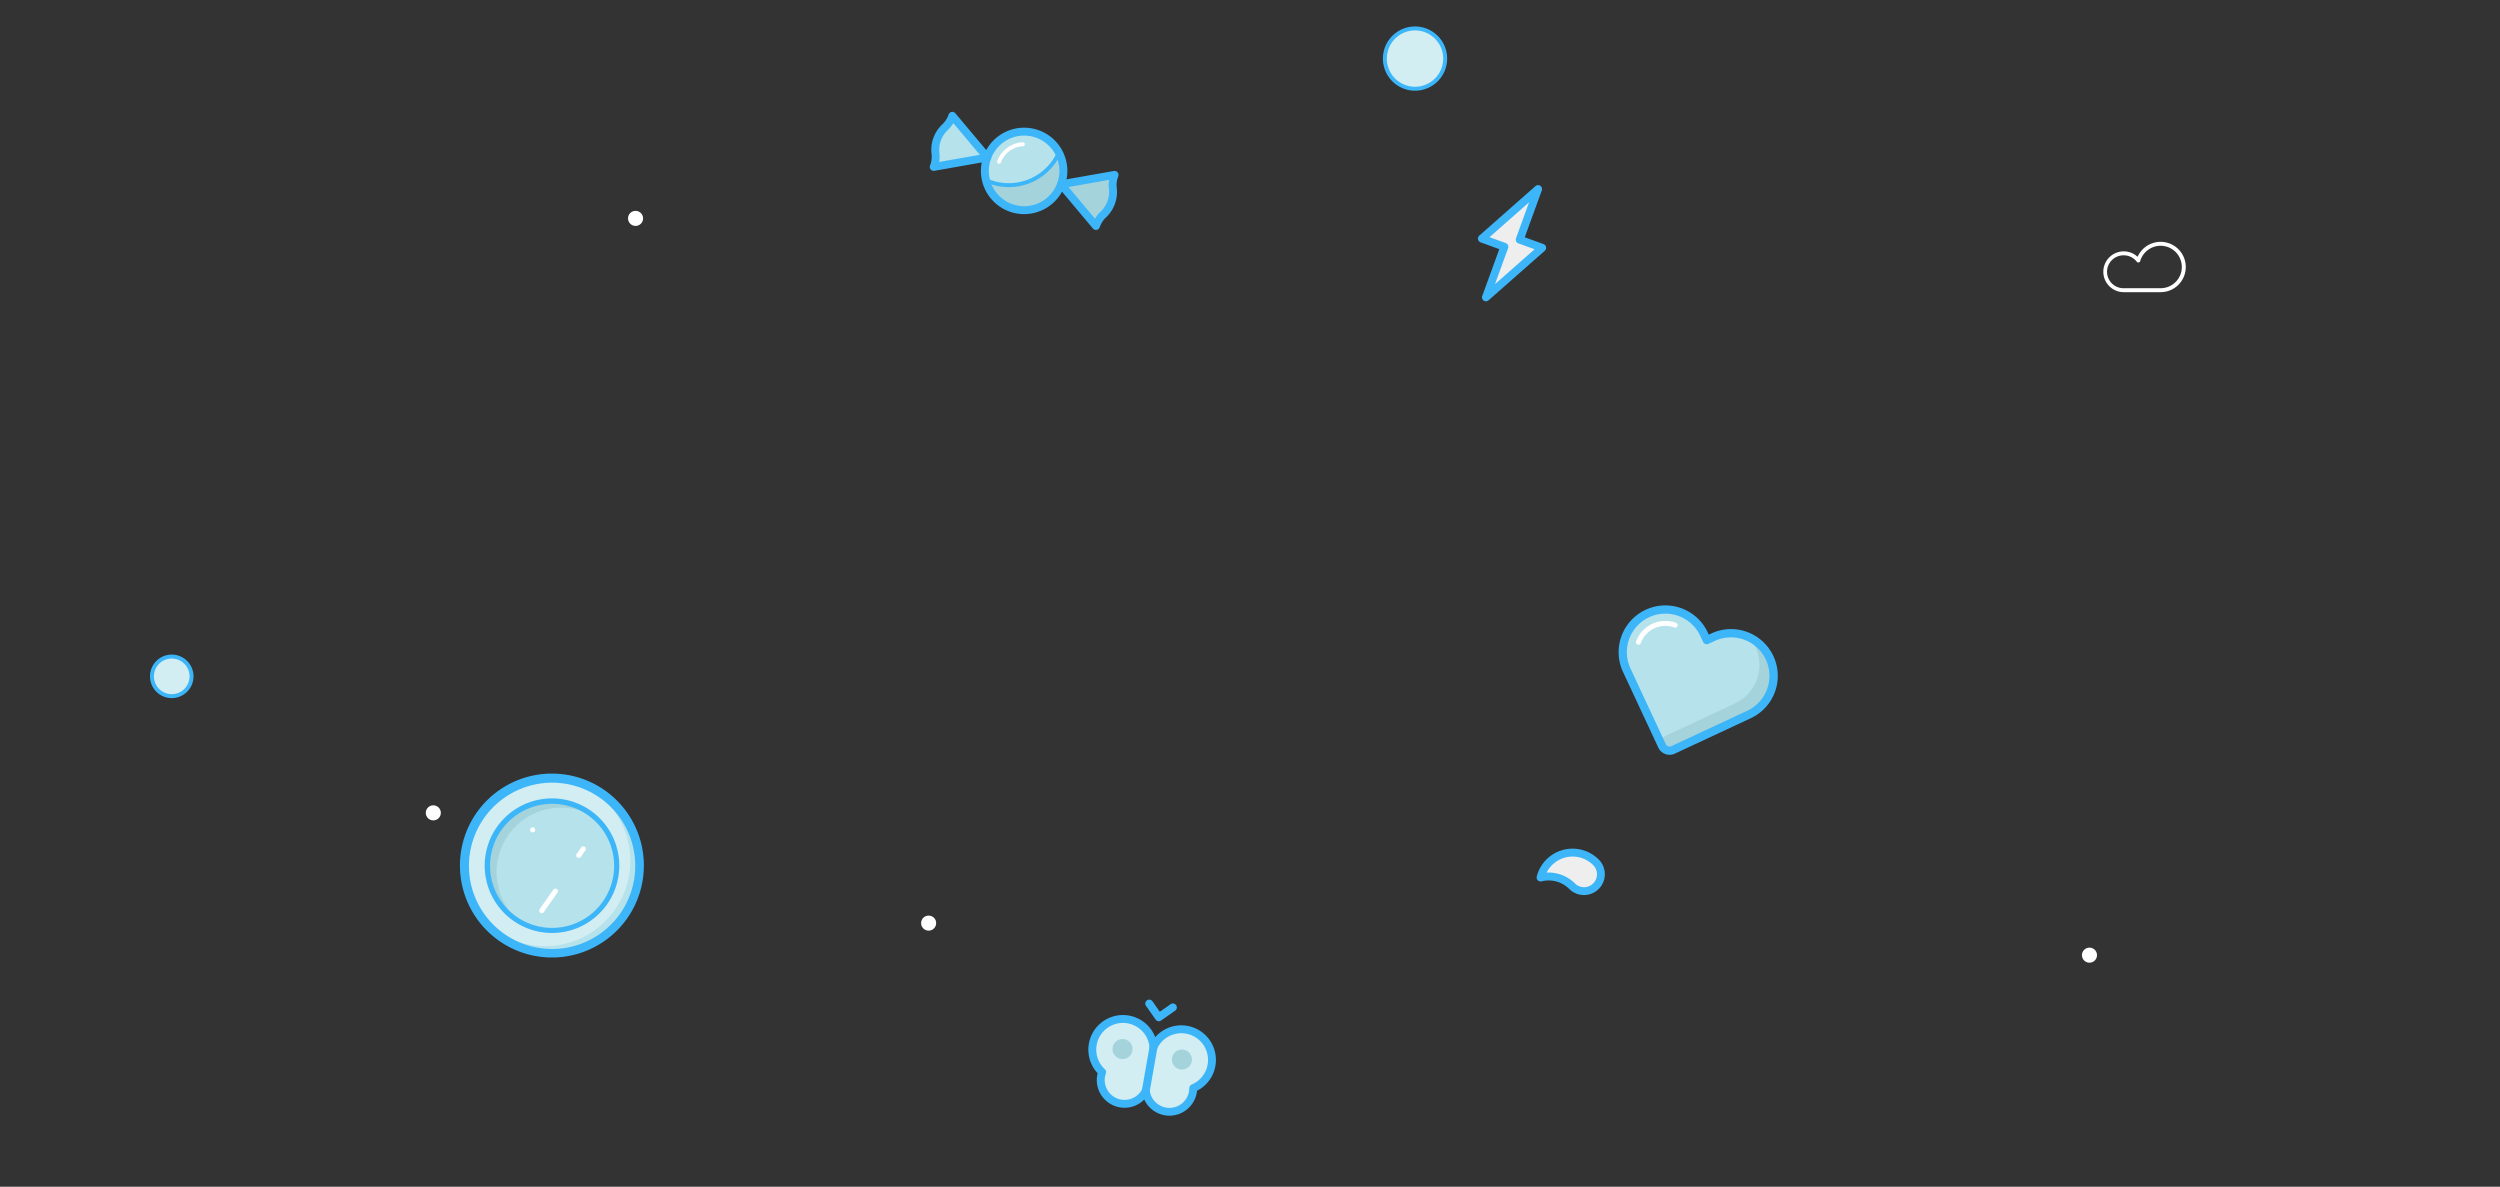 <svg id="Layer_3" data-name="Layer 3" xmlns="http://www.w3.org/2000/svg" width="632" height="300" viewBox="0 0 632 300"><rect x="0" y="0" width="632" height="300" fill="#333333" stroke="none"/><defs><style>.cls-1{fill:#eee;}.cls-2{fill:#3db6f9;}.cls-3{fill:#fff;}.cls-4{fill:#b6e3eb;}.cls-5{fill:#a4d3dc;}.cls-6{fill:#d3eef3;}</style></defs><polygon class="cls-1" points="389.859 62.646 384.177 60.578 388.83 47.794 374.621 60.317 380.302 62.385 375.65 75.169 389.859 62.646"/><path class="cls-2" d="M375.649,76.169a1,1,0,0,1-.939-1.342l4.311-11.844-4.742-1.727a1,1,0,0,1-.319-1.689l14.209-12.523a1,1,0,0,1,1.6,1.092L385.459,59.98l4.742,1.726a1,1,0,0,1,.32,1.69l-14.21,12.523A1,1,0,0,1,375.649,76.169Zm.9-16.215,4.1,1.492a1,1,0,0,1,.6,1.282l-3.311,9.1,10-8.816-4.1-1.492a1,1,0,0,1-.6-1.282l3.311-9.1Z"/><circle class="cls-3" cx="528.221" cy="241.464" r="1.905"/><circle class="cls-3" cx="234.759" cy="233.363" r="1.905"/><circle class="cls-3" cx="109.541" cy="205.49" r="1.905"/><path class="cls-3" d="M546.2,73.861h-9.315a5.158,5.158,0,1,1,3.5-8.941,6.362,6.362,0,1,1,5.814,8.941Zm-9.315-9.315a4.158,4.158,0,1,0,0,8.315H546.2A5.364,5.364,0,1,0,541.048,66a.5.5,0,0,1-.876.166A4.131,4.131,0,0,0,536.881,64.546Z"/><path class="cls-4" d="M421.352,189.642a2.106,2.106,0,0,1-1.189-1.09l-8.922-19.13a10.778,10.778,0,0,1,5.213-14.321h0a10.777,10.777,0,0,1,14.32,5.212l.7,1.508,1.508-.7a10.776,10.776,0,1,1,9.108,19.532l-19.13,8.922A2.111,2.111,0,0,1,421.352,189.642Z"/><path class="cls-5" d="M447.306,166.331a10.69,10.69,0,0,0-4.971-5.1,10.861,10.861,0,0,1,1.443,2.3,10.775,10.775,0,0,1-5.212,14.32l-19.13,8.921c-.029.013-.058.023-.087.035l.814,1.745a2.108,2.108,0,0,0,2.8,1.02l19.13-8.922a10.774,10.774,0,0,0,5.212-14.319Z"/><path class="cls-2" d="M422.074,190.812a3.158,3.158,0,0,1-2.855-1.82l-8.922-19.13a11.818,11.818,0,0,1,21.422-9.989l.262.564.564-.263a11.818,11.818,0,1,1,9.989,21.421l-19.13,8.921A3.15,3.15,0,0,1,422.074,190.812ZM421,155.129a9.737,9.737,0,0,0-8.815,13.852l8.921,19.131a1.068,1.068,0,0,0,.6.55h0a1.071,1.071,0,0,0,.815-.036l19.13-8.921a9.734,9.734,0,1,0-8.227-17.644l-1.508.7a1.041,1.041,0,0,1-1.385-.5l-.7-1.508A9.759,9.759,0,0,0,421,155.129Z"/><path class="cls-3" d="M414.2,162.981a.6.6,0,0,1-.214-.038.624.624,0,0,1-.373-.8,7.85,7.85,0,0,1,10.063-4.693.625.625,0,1,1-.428,1.174,6.6,6.6,0,0,0-8.461,3.946A.624.624,0,0,1,414.2,162.981Z"/><path class="cls-1" d="M403.451,217.985h0a8.343,8.343,0,0,0-13.987,3.849,8.334,8.334,0,0,1,7.95,2.188h0a4.269,4.269,0,0,0,6.037-6.037Z"/><path class="cls-2" d="M400.433,226.271a5.233,5.233,0,0,1-3.726-1.542,7.377,7.377,0,0,0-7-1.925,1,1,0,0,1-1.215-1.214,9.343,9.343,0,0,1,15.664-4.313,5.268,5.268,0,0,1-3.725,8.994Zm-8.94-5.689a9.393,9.393,0,0,1,6.628,2.732,3.269,3.269,0,1,0,4.623-4.623,7.344,7.344,0,0,0-11.76,1.905C391.154,220.587,391.324,220.582,391.493,220.582Z"/><path class="cls-6" d="M306.267,269.3a7.747,7.747,0,0,0-14.664-4.59,7.747,7.747,0,1,0-12.99,6.32,6.109,6.109,0,0,0-.253.959,6.017,6.017,0,0,0,11.3,3.752,6.016,6.016,0,0,0,11.99-.649A7.741,7.741,0,0,0,306.267,269.3Z"/><path class="cls-2" d="M295.635,282.046a6.94,6.94,0,0,1-1.22-.108,7.066,7.066,0,0,1-5.15-3.974,7.013,7.013,0,0,1-11.89-6.154q.045-.251.108-.5a8.747,8.747,0,1,1,14.561-9.11,8.748,8.748,0,0,1,15.207,7.27h0a8.713,8.713,0,0,1-4.639,6.27c-.017.172-.041.341-.07.508A7.03,7.03,0,0,1,295.635,282.046Zm-5.978-7.31a.95.95,0,0,1,.175.016,1,1,0,0,1,.819.867,5.016,5.016,0,0,0,10-.544,1,1,0,0,1,.61-.909,6.729,6.729,0,0,0,4.024-5.044h0a6.747,6.747,0,0,0-12.771-4,1,1,0,0,1-1.905-.336,6.747,6.747,0,1,0-11.312,5.506,1,1,0,0,1,.262,1.064,5.132,5.132,0,0,0-.211.8,5.016,5.016,0,0,0,9.42,3.129A1,1,0,0,1,289.657,274.736Zm16.61-5.44h0Z"/><path class="cls-2" d="M289.659,276.736a1.043,1.043,0,0,1-.175-.015,1,1,0,0,1-.811-1.159l1.945-11.031a1,1,0,0,1,1.97.348l-1.945,11.031A1,1,0,0,1,289.659,276.736Z"/><path class="cls-2" d="M292.952,258.163a1,1,0,0,1-.821-.427l-2.414-3.447a1,1,0,1,1,1.639-1.146l1.84,2.628,2.732-1.914a1,1,0,0,1,1.148,1.639l-3.552,2.486A1,1,0,0,1,292.952,258.163Z"/><circle class="cls-5" cx="283.779" cy="265.201" r="2.54"/><circle class="cls-5" cx="298.785" cy="267.847" r="2.54"/><circle class="cls-6" cx="139.569" cy="218.887" r="21.547"/><path class="cls-4" d="M151.02,200.635a21.547,21.547,0,0,1-24.686,35.255,21.547,21.547,0,1,0,24.686-35.255Z"/><path class="cls-2" d="M139.52,242.056a23.247,23.247,0,1,1,4.071-.359A23.294,23.294,0,0,1,139.52,242.056Zm.059-44.192a21.034,21.034,0,0,0-20.711,24.673,21.02,21.02,0,1,0,20.711-24.673Z"/><circle class="cls-4" cx="139.569" cy="218.887" r="16.324"/><path class="cls-5" d="M125.791,223.331a16.32,16.32,0,0,1,24.254-16.959,16.322,16.322,0,1,0-18.654,26.64A16.256,16.256,0,0,1,125.791,223.331Z"/><path class="cls-2" d="M139.533,235.858a17.013,17.013,0,1,1,2.983-.262A17.221,17.221,0,0,1,139.533,235.858Zm.07-32.656a15.894,15.894,0,0,0-2.757.242,15.681,15.681,0,1,0,18.166,12.72h0A15.692,15.692,0,0,0,139.6,203.2Z"/><path class="cls-3" d="M146.309,216.89a.633.633,0,0,1-.369-.117.642.642,0,0,1-.157-.9l1.149-1.641a.643.643,0,0,1,1.053.739l-1.15,1.64A.64.64,0,0,1,146.309,216.89Z"/><path class="cls-3" d="M136.954,230.85a.643.643,0,0,1-.526-1.012l3.447-4.924a.643.643,0,0,1,1.053.738l-3.448,4.924A.642.642,0,0,1,136.954,230.85Z"/><path class="cls-3" d="M134.66,210.43a.644.644,0,0,1-.24-.05.6.6,0,0,1-.21-.14.636.636,0,0,1-.19-.45.7.7,0,0,1,.05-.25.6.6,0,0,1,.14-.21.665.665,0,0,1,.91,0,.65.65,0,0,1,.18.46.627.627,0,0,1-.18.45A.683.683,0,0,1,134.66,210.43Z"/><circle class="cls-4" cx="258.906" cy="43.205" r="9.919"/><path class="cls-4" d="M236.048,42.2l13.536-2.387-8.835-10.529c-1.175,3.229-2.666,2.686-3.841,5.915S237.224,38.97,236.048,42.2Z"/><path class="cls-5" d="M277.062,57.127,268.227,46.6l13.536-2.387c-1.176,3.229.316,3.772-.859,7S278.237,53.9,277.062,57.127Z"/><path class="cls-5" d="M267.7,38.623a13.886,13.886,0,0,1-17.411,7.353c-.35-.128-.69-.272-1.024-.424A9.919,9.919,0,1,0,267.7,38.623Z"/><path class="cls-3" d="M252.567,41.4a.518.518,0,0,1-.171-.03.5.5,0,0,1-.3-.641,7.237,7.237,0,0,1,6.441-4.76.507.507,0,0,1,.524.474.5.5,0,0,1-.474.525,6.237,6.237,0,0,0-5.552,4.1A.5.5,0,0,1,252.567,41.4Z"/><path class="cls-2" d="M258.912,54.13a10.925,10.925,0,1,1,10.254-7.19h0a10.937,10.937,0,0,1-10.255,7.191ZM258.9,34.281a8.922,8.922,0,1,0,8.387,11.975h0A8.931,8.931,0,0,0,258.9,34.281Z"/><path class="cls-2" d="M236.048,43.2a1,1,0,0,1-.939-1.342,6.106,6.106,0,0,0,.372-3.075,8.837,8.837,0,0,1,2.638-7.246,6.122,6.122,0,0,0,1.691-2.6,1,1,0,0,1,1.706-.3l8.835,10.529a1,1,0,0,1-.593,1.627l-13.536,2.387A1.022,1.022,0,0,1,236.048,43.2ZM241,31.132a8.417,8.417,0,0,1-1.458,1.813,6.835,6.835,0,0,0-2.063,5.67,8.44,8.44,0,0,1-.049,2.326l10.279-1.813Z"/><path class="cls-2" d="M277.062,58.126a1,1,0,0,1-.767-.357L267.46,47.24a1,1,0,0,1,.593-1.627l13.536-2.387a1,1,0,0,1,1.113,1.327,6.114,6.114,0,0,0-.372,3.074,8.841,8.841,0,0,1-2.638,7.247A6.122,6.122,0,0,0,278,57.469a1,1,0,0,1-.766.642A.926.926,0,0,1,277.062,58.126Zm-6.956-10.844,6.709,8a8.458,8.458,0,0,1,1.458-1.812,6.84,6.84,0,0,0,2.064-5.67,8.4,8.4,0,0,1,.048-2.326Z"/><path class="cls-2" d="M258.9,53.625a10.422,10.422,0,0,1-10.113-7.954.5.5,0,0,1,.167-.5.494.494,0,0,1,.527-.069c.321.147.649.285.987.408a13.429,13.429,0,0,0,16.784-7.088.5.5,0,0,1,.441-.3.529.529,0,0,1,.458.269A10.42,10.42,0,0,1,258.9,53.625Zm-8.842-7.2a9.419,9.419,0,1,0,17.63-6.631,14.438,14.438,0,0,1-17.562,6.656Z"/><circle class="cls-3" cx="160.667" cy="55.209" r="1.905"/><path class="cls-6" d="M43.418,175.984h0a5,5,0,0,1-5-5h0a5,5,0,0,1,5-5h0a5,5,0,0,1,5,5h0A5,5,0,0,1,43.418,175.984Z"/><path class="cls-2" d="M43.418,176.483a5.5,5.5,0,1,1,3.529-1.281A5.506,5.506,0,0,1,43.418,176.483Zm0-10a4.5,4.5,0,1,0,4.5,4.5A4.505,4.505,0,0,0,43.418,166.483Z"/><path class="cls-6" d="M357.719,22.428h0a7.618,7.618,0,0,1-7.619-7.619h0a7.619,7.619,0,0,1,7.619-7.619h0a7.619,7.619,0,0,1,7.619,7.619h0A7.619,7.619,0,0,1,357.719,22.428Z"/><path class="cls-2" d="M357.719,22.928a8.119,8.119,0,1,1,8.119-8.119,8.119,8.119,0,0,1-8.119,8.119Zm0-15.238A7.119,7.119,0,1,0,363.3,19.227a7.046,7.046,0,0,0,1.536-4.418A7.127,7.127,0,0,0,357.719,7.69Z"/></svg>